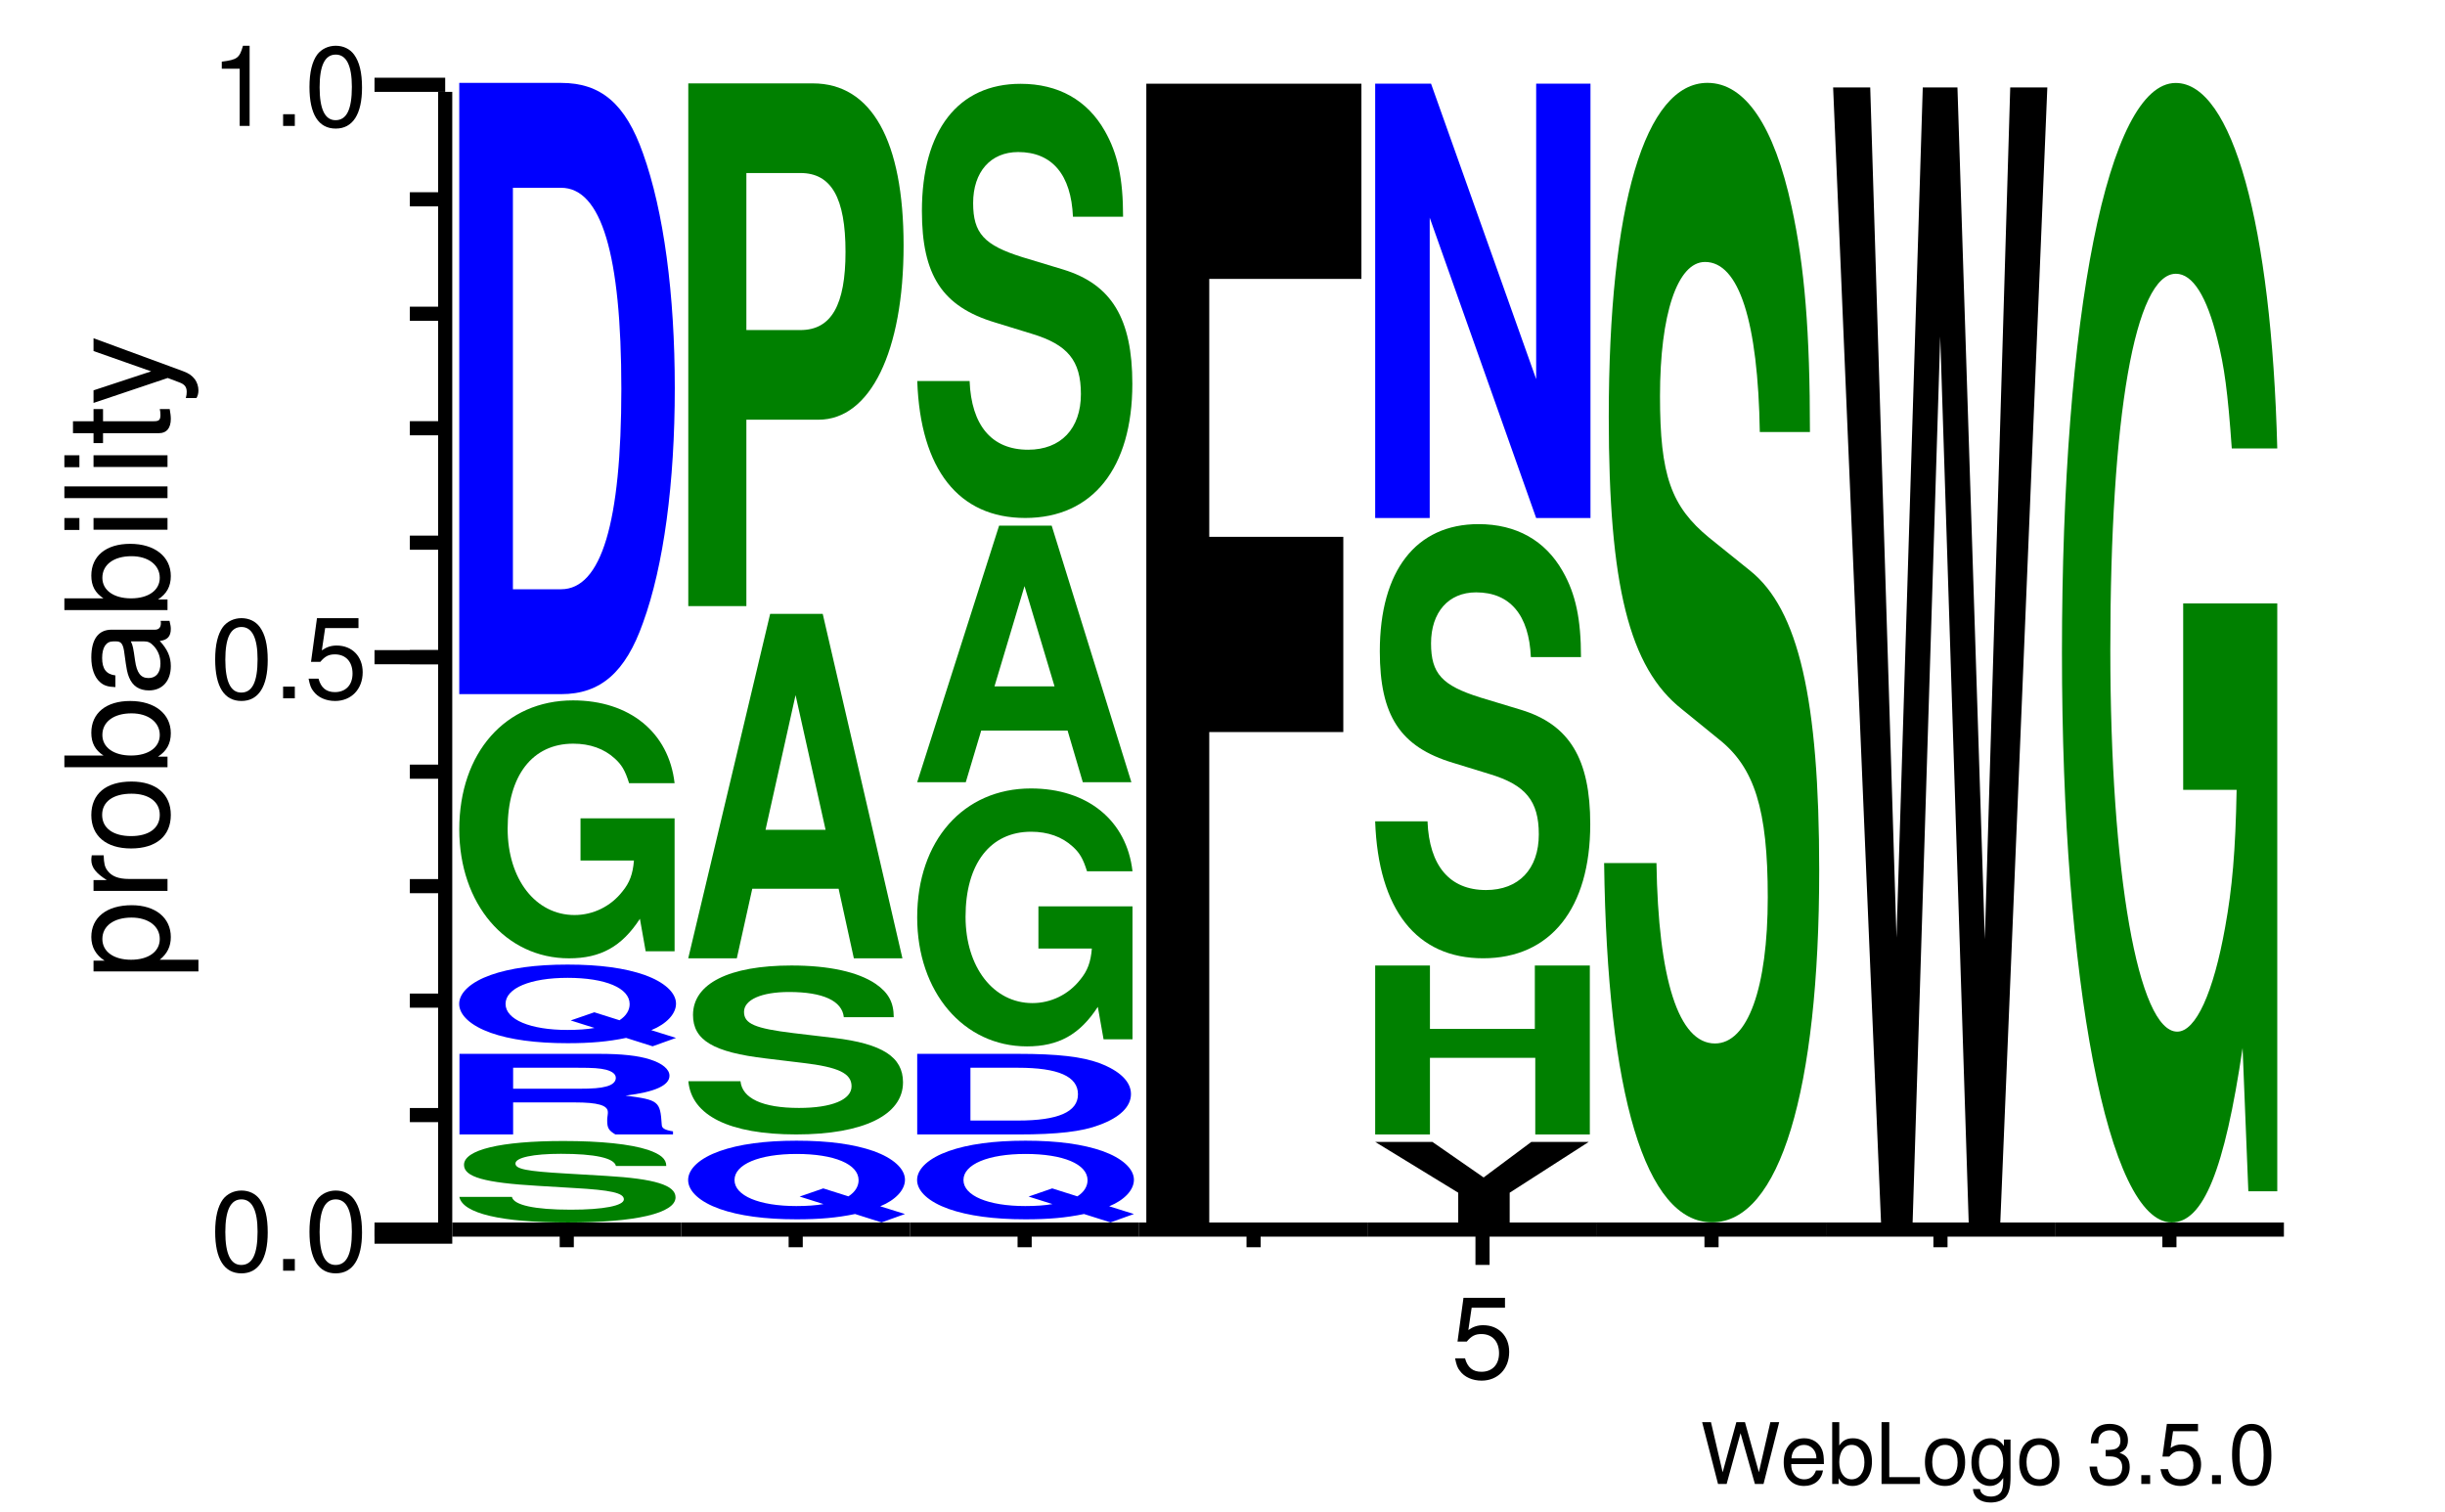 <?xml version="1.0" encoding="UTF-8"?>
<svg xmlns="http://www.w3.org/2000/svg" xmlns:xlink="http://www.w3.org/1999/xlink" width="173pt" height="107pt" viewBox="0 0 173 107" version="1.1" style="background: white" >
<defs>
<g>
<symbol overflow="visible" id="glyph0-0">
<path style="stroke:none;" d="M 4.469 0 L 5.578 -4.375 L 4.953 -4.375 L 4.141 -0.828 L 3.156 -4.375 L 2.547 -4.375 L 1.578 -0.828 L 0.75 -4.375 L 0.125 -4.375 L 1.25 0 L 1.859 0 L 2.844 -3.594 L 3.859 0 Z M 4.469 0 "/>
</symbol>
<symbol overflow="visible" id="glyph0-1">
<path style="stroke:none;" d="M 3.078 -1.406 C 3.078 -1.891 3.047 -2.172 2.953 -2.406 C 2.75 -2.922 2.266 -3.234 1.688 -3.234 C 0.797 -3.234 0.234 -2.562 0.234 -1.531 C 0.234 -0.5 0.781 0.141 1.672 0.141 C 2.391 0.141 2.891 -0.266 3.016 -0.953 L 2.516 -0.953 C 2.375 -0.547 2.094 -0.328 1.688 -0.328 C 1.375 -0.328 1.094 -0.469 0.938 -0.734 C 0.812 -0.906 0.766 -1.094 0.766 -1.406 Z M 0.781 -1.812 C 0.812 -2.391 1.172 -2.766 1.672 -2.766 C 2.172 -2.766 2.547 -2.359 2.547 -1.844 C 2.547 -1.844 2.547 -1.828 2.531 -1.812 Z M 0.781 -1.812 "/>
</symbol>
<symbol overflow="visible" id="glyph0-2">
<path style="stroke:none;" d="M 0.328 -4.375 L 0.328 0 L 0.781 0 L 0.781 -0.406 C 1.016 -0.031 1.328 0.141 1.766 0.141 C 2.594 0.141 3.141 -0.547 3.141 -1.578 C 3.141 -2.609 2.625 -3.234 1.797 -3.234 C 1.359 -3.234 1.062 -3.078 0.828 -2.719 L 0.828 -4.375 Z M 1.703 -2.766 C 2.25 -2.766 2.609 -2.281 2.609 -1.531 C 2.609 -0.812 2.25 -0.328 1.703 -0.328 C 1.172 -0.328 0.828 -0.812 0.828 -1.547 C 0.828 -2.281 1.172 -2.766 1.703 -2.766 Z M 1.703 -2.766 "/>
</symbol>
<symbol overflow="visible" id="glyph0-3">
<path style="stroke:none;" d="M 1.031 -4.375 L 0.484 -4.375 L 0.484 0 L 3.203 0 L 3.203 -0.484 L 1.031 -0.484 Z M 1.031 -4.375 "/>
</symbol>
<symbol overflow="visible" id="glyph0-4">
<path style="stroke:none;" d="M 1.625 -3.234 C 0.75 -3.234 0.219 -2.609 0.219 -1.547 C 0.219 -0.484 0.75 0.141 1.641 0.141 C 2.516 0.141 3.062 -0.484 3.062 -1.531 C 3.062 -2.609 2.531 -3.234 1.625 -3.234 Z M 1.641 -2.766 C 2.203 -2.766 2.531 -2.312 2.531 -1.531 C 2.531 -0.797 2.188 -0.328 1.641 -0.328 C 1.078 -0.328 0.734 -0.781 0.734 -1.547 C 0.734 -2.297 1.078 -2.766 1.641 -2.766 Z M 1.641 -2.766 "/>
</symbol>
<symbol overflow="visible" id="glyph0-5">
<path style="stroke:none;" d="M 2.469 -3.141 L 2.469 -2.688 C 2.219 -3.062 1.906 -3.234 1.516 -3.234 C 0.719 -3.234 0.172 -2.531 0.172 -1.516 C 0.172 -1 0.312 -0.578 0.562 -0.281 C 0.797 -0.016 1.141 0.141 1.469 0.141 C 1.859 0.141 2.141 -0.031 2.422 -0.422 L 2.422 -0.266 C 2.422 0.156 2.375 0.422 2.25 0.594 C 2.109 0.781 1.859 0.891 1.547 0.891 C 1.312 0.891 1.109 0.828 0.984 0.719 C 0.859 0.625 0.812 0.547 0.781 0.359 L 0.281 0.359 C 0.328 0.953 0.797 1.312 1.531 1.312 C 2 1.312 2.406 1.156 2.609 0.906 C 2.844 0.625 2.938 0.219 2.938 -0.516 L 2.938 -3.141 Z M 1.562 -2.766 C 2.109 -2.766 2.422 -2.312 2.422 -1.531 C 2.422 -0.781 2.094 -0.328 1.578 -0.328 C 1.031 -0.328 0.703 -0.781 0.703 -1.547 C 0.703 -2.297 1.031 -2.766 1.562 -2.766 Z M 1.562 -2.766 "/>
</symbol>
<symbol overflow="visible" id="glyph0-6">
<path style="stroke:none;" d=""/>
</symbol>
<symbol overflow="visible" id="glyph0-7">
<path style="stroke:none;" d="M 1.328 -1.953 L 1.609 -1.953 C 2.203 -1.953 2.5 -1.688 2.5 -1.188 C 2.5 -0.641 2.172 -0.328 1.609 -0.328 C 1.031 -0.328 0.75 -0.625 0.719 -1.234 L 0.188 -1.234 C 0.219 -0.891 0.281 -0.672 0.375 -0.484 C 0.594 -0.078 1.016 0.141 1.594 0.141 C 2.469 0.141 3.031 -0.391 3.031 -1.188 C 3.031 -1.734 2.828 -2.031 2.312 -2.203 C 2.719 -2.359 2.906 -2.656 2.906 -3.078 C 2.906 -3.812 2.422 -4.25 1.609 -4.25 C 0.75 -4.25 0.297 -3.781 0.281 -2.875 L 0.812 -2.875 C 0.812 -3.141 0.844 -3.281 0.906 -3.406 C 1.031 -3.641 1.297 -3.797 1.625 -3.797 C 2.094 -3.797 2.375 -3.516 2.375 -3.062 C 2.375 -2.766 2.266 -2.594 2.031 -2.484 C 1.891 -2.438 1.703 -2.406 1.328 -2.406 Z M 1.328 -1.953 "/>
</symbol>
<symbol overflow="visible" id="glyph0-8">
<path style="stroke:none;" d="M 1.141 -0.625 L 0.516 -0.625 L 0.516 0 L 1.141 0 Z M 1.141 -0.625 "/>
</symbol>
<symbol overflow="visible" id="glyph0-9">
<path style="stroke:none;" d="M 2.859 -4.25 L 0.656 -4.25 L 0.344 -1.938 L 0.828 -1.938 C 1.078 -2.234 1.281 -2.328 1.609 -2.328 C 2.172 -2.328 2.531 -1.938 2.531 -1.312 C 2.531 -0.703 2.188 -0.328 1.609 -0.328 C 1.141 -0.328 0.859 -0.562 0.734 -1.047 L 0.203 -1.047 C 0.281 -0.703 0.344 -0.531 0.469 -0.375 C 0.703 -0.047 1.141 0.141 1.625 0.141 C 2.484 0.141 3.078 -0.484 3.078 -1.391 C 3.078 -2.219 2.516 -2.797 1.703 -2.797 C 1.406 -2.797 1.156 -2.719 0.922 -2.547 L 1.094 -3.734 L 2.859 -3.734 Z M 2.859 -4.25 "/>
</symbol>
<symbol overflow="visible" id="glyph0-10">
<path style="stroke:none;" d="M 1.656 -4.25 C 1.25 -4.25 0.891 -4.078 0.672 -3.781 C 0.391 -3.406 0.266 -2.844 0.266 -2.062 C 0.266 -0.625 0.734 0.141 1.656 0.141 C 2.547 0.141 3.047 -0.625 3.047 -2.016 C 3.047 -2.844 2.906 -3.406 2.625 -3.781 C 2.406 -4.094 2.047 -4.25 1.656 -4.25 Z M 1.656 -3.781 C 2.219 -3.781 2.5 -3.203 2.5 -2.062 C 2.5 -0.859 2.219 -0.297 1.641 -0.297 C 1.078 -0.297 0.797 -0.891 0.797 -2.047 C 0.797 -3.219 1.078 -3.781 1.656 -3.781 Z M 1.656 -3.781 "/>
</symbol>
<symbol overflow="visible" id="glyph1-0">
<path style="stroke:none;" d="M 2.203 -5.672 C 1.672 -5.672 1.188 -5.438 0.891 -5.047 C 0.531 -4.547 0.344 -3.797 0.344 -2.75 C 0.344 -0.828 0.984 0.188 2.203 0.188 C 3.406 0.188 4.062 -0.828 4.062 -2.703 C 4.062 -3.797 3.875 -4.531 3.5 -5.047 C 3.203 -5.453 2.734 -5.672 2.203 -5.672 Z M 2.203 -5.047 C 2.953 -5.047 3.344 -4.281 3.344 -2.766 C 3.344 -1.156 2.969 -0.406 2.188 -0.406 C 1.438 -0.406 1.062 -1.188 1.062 -2.734 C 1.062 -4.281 1.438 -5.047 2.203 -5.047 Z M 2.203 -5.047 "/>
</symbol>
<symbol overflow="visible" id="glyph1-1">
<path style="stroke:none;" d="M 1.531 -0.828 L 0.703 -0.828 L 0.703 0 L 1.531 0 Z M 1.531 -0.828 "/>
</symbol>
<symbol overflow="visible" id="glyph1-2">
<path style="stroke:none;" d="M 3.812 -5.672 L 0.875 -5.672 L 0.453 -2.578 L 1.109 -2.578 C 1.438 -2.969 1.703 -3.109 2.141 -3.109 C 2.906 -3.109 3.391 -2.594 3.391 -1.75 C 3.391 -0.938 2.906 -0.438 2.141 -0.438 C 1.531 -0.438 1.156 -0.75 0.984 -1.391 L 0.281 -1.391 C 0.375 -0.922 0.453 -0.703 0.625 -0.5 C 0.938 -0.062 1.516 0.188 2.156 0.188 C 3.297 0.188 4.109 -0.641 4.109 -1.844 C 4.109 -2.969 3.359 -3.734 2.266 -3.734 C 1.875 -3.734 1.547 -3.625 1.219 -3.391 L 1.453 -4.969 L 3.812 -4.969 Z M 3.812 -5.672 "/>
</symbol>
<symbol overflow="visible" id="glyph1-3">
<path style="stroke:none;" d="M 2.078 -4.047 L 2.078 0 L 2.781 0 L 2.781 -5.672 L 2.312 -5.672 C 2.062 -4.797 1.906 -4.688 0.812 -4.547 L 0.812 -4.047 Z M 2.078 -4.047 "/>
</symbol>
<symbol overflow="visible" id="glyph2-0">
<path style="stroke:none;" d="M 2.188 -0.547 L 2.188 -1.375 L -0.547 -1.375 C -0.016 -1.812 0.234 -2.312 0.234 -2.984 C 0.234 -4.344 -0.859 -5.234 -2.531 -5.234 C -4.297 -5.234 -5.391 -4.375 -5.391 -2.984 C -5.391 -2.266 -5.062 -1.703 -4.453 -1.312 L -5.234 -1.312 L -5.234 -0.547 Z M -4.609 -2.844 C -4.609 -3.766 -3.797 -4.359 -2.547 -4.359 C -1.359 -4.359 -0.547 -3.75 -0.547 -2.844 C -0.547 -1.953 -1.344 -1.375 -2.578 -1.375 C -3.812 -1.375 -4.609 -1.953 -4.609 -2.844 Z M -4.609 -2.844 "/>
</symbol>
<symbol overflow="visible" id="glyph2-1">
<path style="stroke:none;" d="M -5.234 -0.688 L 0 -0.688 L 0 -1.531 L -2.719 -1.531 C -3.469 -1.531 -3.953 -1.719 -4.25 -2.125 C -4.438 -2.375 -4.5 -2.625 -4.516 -3.203 L -5.359 -3.203 C -5.375 -3.062 -5.391 -3 -5.391 -2.891 C -5.391 -2.344 -5.062 -1.938 -4.297 -1.453 L -5.234 -1.453 Z M -5.234 -0.688 "/>
</symbol>
<symbol overflow="visible" id="glyph2-2">
<path style="stroke:none;" d="M -5.391 -2.719 C -5.391 -1.25 -4.344 -0.359 -2.578 -0.359 C -0.812 -0.359 0.234 -1.234 0.234 -2.734 C 0.234 -4.203 -0.812 -5.094 -2.547 -5.094 C -4.344 -5.094 -5.391 -4.234 -5.391 -2.719 Z M -4.625 -2.734 C -4.625 -3.672 -3.844 -4.234 -2.547 -4.234 C -1.312 -4.234 -0.547 -3.656 -0.547 -2.734 C -0.547 -1.797 -1.312 -1.234 -2.578 -1.234 C -3.844 -1.234 -4.625 -1.797 -4.625 -2.734 Z M -4.625 -2.734 "/>
</symbol>
<symbol overflow="visible" id="glyph2-3">
<path style="stroke:none;" d="M -7.297 -0.547 L 0 -0.547 L 0 -1.297 L -0.672 -1.297 C -0.062 -1.688 0.234 -2.219 0.234 -2.953 C 0.234 -4.328 -0.906 -5.234 -2.641 -5.234 C -4.344 -5.234 -5.391 -4.375 -5.391 -2.984 C -5.391 -2.266 -5.125 -1.766 -4.531 -1.375 L -7.297 -1.375 Z M -4.609 -2.828 C -4.609 -3.766 -3.797 -4.359 -2.547 -4.359 C -1.359 -4.359 -0.547 -3.734 -0.547 -2.828 C -0.547 -1.953 -1.344 -1.375 -2.578 -1.375 C -3.812 -1.375 -4.609 -1.953 -4.609 -2.828 Z M -4.609 -2.828 "/>
</symbol>
<symbol overflow="visible" id="glyph2-4">
<path style="stroke:none;" d="M -0.484 -5.344 C -0.469 -5.266 -0.469 -5.219 -0.469 -5.172 C -0.469 -4.875 -0.625 -4.719 -0.875 -4.719 L -3.953 -4.719 C -4.891 -4.719 -5.391 -4.047 -5.391 -2.75 C -5.391 -1.984 -5.172 -1.359 -4.781 -1.016 C -4.516 -0.766 -4.203 -0.672 -3.688 -0.656 L -3.688 -1.484 C -4.328 -1.562 -4.625 -1.938 -4.625 -2.719 C -4.625 -3.469 -4.344 -3.891 -3.844 -3.891 L -3.625 -3.891 C -3.266 -3.891 -3.125 -3.688 -3.047 -3.016 C -2.891 -1.844 -2.844 -1.656 -2.719 -1.344 C -2.469 -0.734 -2 -0.422 -1.312 -0.422 C -0.375 -0.422 0.234 -1.078 0.234 -2.141 C 0.234 -2.797 0 -3.328 -0.547 -3.922 C -0.016 -3.984 0.234 -4.234 0.234 -4.781 C 0.234 -4.953 0.203 -5.078 0.141 -5.344 Z M -1.656 -3.891 C -1.375 -3.891 -1.203 -3.812 -0.969 -3.562 C -0.656 -3.219 -0.5 -2.812 -0.5 -2.312 C -0.5 -1.672 -0.812 -1.297 -1.344 -1.297 C -1.891 -1.297 -2.172 -1.656 -2.297 -2.547 C -2.422 -3.438 -2.453 -3.609 -2.594 -3.891 Z M -1.656 -3.891 "/>
</symbol>
<symbol overflow="visible" id="glyph2-5">
<path style="stroke:none;" d="M -5.234 -1.5 L -5.234 -0.672 L 0 -0.672 L 0 -1.5 Z M -7.297 -1.5 L -7.297 -0.656 L -6.234 -0.656 L -6.234 -1.5 Z M -7.297 -1.5 "/>
</symbol>
<symbol overflow="visible" id="glyph2-6">
<path style="stroke:none;" d="M -7.297 -1.516 L -7.297 -0.688 L 0 -0.688 L 0 -1.516 Z M -7.297 -1.516 "/>
</symbol>
<symbol overflow="visible" id="glyph2-7">
<path style="stroke:none;" d="M -5.234 -2.547 L -5.234 -1.688 L -6.688 -1.688 L -6.688 -0.844 L -5.234 -0.844 L -5.234 -0.141 L -4.562 -0.141 L -4.562 -0.844 L -0.594 -0.844 C -0.062 -0.844 0.234 -1.203 0.234 -1.859 C 0.234 -2.062 0.203 -2.266 0.156 -2.547 L -0.547 -2.547 C -0.516 -2.438 -0.5 -2.297 -0.5 -2.141 C -0.5 -1.781 -0.594 -1.688 -0.969 -1.688 L -4.562 -1.688 L -4.562 -2.547 Z M -5.234 -2.547 "/>
</symbol>
<symbol overflow="visible" id="glyph2-8">
<path style="stroke:none;" d="M -5.234 -3.875 L -1.156 -2.438 L -5.234 -1.094 L -5.234 -0.203 L 0.016 -1.969 L 0.844 -1.656 C 1.219 -1.516 1.359 -1.328 1.359 -0.984 C 1.359 -0.859 1.344 -0.719 1.297 -0.547 L 2.047 -0.547 C 2.141 -0.703 2.188 -0.875 2.188 -1.094 C 2.188 -1.375 2.094 -1.656 1.938 -1.875 C 1.734 -2.141 1.516 -2.297 1.094 -2.453 L -5.234 -4.781 Z M -5.234 -3.875 "/>
</symbol>
<symbol overflow="visible" id="glyph3-0">
<path style="stroke:none;" d="M 15.453 -3.828 C 15.453 -4.328 15.062 -4.656 14.156 -4.969 C 12.906 -5.375 10.844 -5.594 8.172 -5.594 C 3.719 -5.594 1.141 -4.969 1.141 -3.906 C 1.141 -3.047 2.594 -2.641 6.359 -2.422 L 8.953 -2.266 C 11.5 -2.125 12.453 -1.922 12.453 -1.469 C 12.453 -1.016 11.016 -0.734 8.703 -0.734 C 6.109 -0.734 4.656 -1.062 4.531 -1.641 L 0.812 -1.641 C 1.047 -0.469 3.766 0.172 8.5 0.172 C 13.281 0.172 16.109 -0.484 16.109 -1.609 C 16.109 -2.469 14.641 -2.922 11.203 -3.125 L 8.297 -3.297 C 5.578 -3.453 4.781 -3.609 4.781 -4 C 4.781 -4.422 6.031 -4.688 8 -4.688 C 10.406 -4.688 11.766 -4.391 11.891 -3.828 Z M 15.453 -3.828 "/>
</symbol>
<symbol overflow="visible" id="glyph4-0">
<path style="stroke:none;" d="M 5.828 -2.266 L 10.188 -2.266 C 11.828 -2.266 12.531 -2.062 12.531 -1.578 C 12.531 -1.531 12.531 -1.453 12.516 -1.359 C 12.484 -1.203 12.484 -1.062 12.484 -0.984 C 12.484 -0.453 12.594 -0.281 13.062 0 L 17.141 0 L 17.141 -0.219 C 16.562 -0.312 16.344 -0.438 16.344 -0.688 C 16.234 -2.359 16.141 -2.438 13.781 -2.75 C 15.859 -3 16.891 -3.469 16.891 -4.156 C 16.891 -4.609 16.391 -5.031 15.5 -5.312 C 14.672 -5.578 13.5 -5.703 11.922 -5.703 L 2.031 -5.703 L 2.031 0 L 5.828 0 Z M 5.828 -3.234 L 5.828 -4.719 L 10.406 -4.719 C 11.5 -4.719 11.953 -4.688 12.406 -4.578 C 12.859 -4.453 13.094 -4.266 13.094 -4 C 13.094 -3.719 12.844 -3.5 12.406 -3.391 C 12 -3.281 11.5 -3.234 10.406 -3.234 Z M 5.828 -3.234 "/>
</symbol>
<symbol overflow="visible" id="glyph5-0">
<path style="stroke:none;" d="M 14.531 -0.75 C 15.609 -1.188 16.281 -1.906 16.281 -2.625 C 16.281 -3.406 15.453 -4.156 14.062 -4.656 C 12.672 -5.141 10.891 -5.391 8.609 -5.391 C 6.344 -5.391 4.547 -5.141 3.172 -4.656 C 1.766 -4.156 0.938 -3.406 0.938 -2.609 C 0.938 -1.812 1.766 -1.062 3.172 -0.562 C 4.547 -0.078 6.359 0.172 8.609 0.172 C 10.25 0.172 11.469 0.062 12.75 -0.203 L 14.625 0.391 L 16.281 -0.203 Z M 10.5 -2.016 L 8.828 -1.438 L 10.516 -0.906 C 10.016 -0.812 9.297 -0.766 8.594 -0.766 C 5.969 -0.766 4.219 -1.5 4.219 -2.609 C 4.219 -3.719 5.969 -4.453 8.609 -4.453 C 11.281 -4.453 13 -3.734 13 -2.594 C 13 -2.172 12.766 -1.766 12.281 -1.453 Z M 10.5 -2.016 "/>
</symbol>
<symbol overflow="visible" id="glyph6-0">
<path style="stroke:none;" d="M 16.188 -9.359 L 9.531 -9.359 L 9.531 -6.375 L 13.312 -6.375 C 13.234 -5.406 13 -4.797 12.5 -4.188 C 11.672 -3.125 10.422 -2.516 9.109 -2.516 C 6.359 -2.516 4.375 -5.047 4.375 -8.625 C 4.375 -12.375 6.125 -14.641 9.016 -14.641 C 10.203 -14.641 11.203 -14.281 11.953 -13.594 C 12.438 -13.156 12.688 -12.75 12.969 -11.844 L 16.188 -11.844 C 15.781 -15.438 13 -17.703 9 -17.703 C 4.219 -17.703 0.953 -14 0.953 -8.578 C 0.953 -3.297 4.234 0.547 8.719 0.547 C 10.953 0.547 12.453 -0.281 13.734 -2.25 L 14.141 0.047 L 16.188 0.047 Z M 16.188 -9.359 "/>
</symbol>
<symbol overflow="visible" id="glyph7-0">
<path style="stroke:none;" d="M 1.938 0 L 9.141 0 C 11.938 0 13.703 -1.547 14.938 -5.047 C 16.406 -9.078 17.188 -14.953 17.188 -21.656 C 17.188 -28.297 16.406 -34.172 14.938 -38.266 C 13.703 -41.766 11.969 -43.25 9.141 -43.25 L 1.938 -43.25 Z M 5.734 -7.422 L 5.734 -35.828 L 9.141 -35.828 C 11.984 -35.828 13.406 -31.141 13.406 -21.594 C 13.406 -12.109 11.984 -7.422 9.141 -7.422 Z M 5.734 -7.422 "/>
</symbol>
<symbol overflow="visible" id="glyph8-0">
<path style="stroke:none;" d="M 15.344 -7.938 C 15.344 -8.984 14.969 -9.672 14.062 -10.297 C 12.812 -11.141 10.766 -11.594 8.109 -11.594 C 3.688 -11.594 1.141 -10.312 1.141 -8.094 C 1.141 -6.312 2.578 -5.453 6.312 -5.016 L 8.906 -4.703 C 11.422 -4.406 12.359 -3.969 12.359 -3.047 C 12.359 -2.094 10.953 -1.516 8.641 -1.516 C 6.062 -1.516 4.625 -2.188 4.5 -3.406 L 0.812 -3.406 C 1.031 -0.969 3.734 0.359 8.438 0.359 C 13.203 0.359 16 -1.016 16 -3.328 C 16 -5.125 14.531 -6.062 11.125 -6.469 L 8.234 -6.812 C 5.531 -7.141 4.75 -7.469 4.75 -8.312 C 4.75 -9.172 5.984 -9.719 7.938 -9.719 C 10.344 -9.719 11.688 -9.094 11.812 -7.938 Z M 15.344 -7.938 "/>
</symbol>
<symbol overflow="visible" id="glyph9-0">
<path style="stroke:none;" d="M 11.219 -4.922 L 12.297 0 L 15.734 0 L 10.094 -24.375 L 6.375 -24.375 L 0.578 0 L 4.016 0 L 5.109 -4.922 Z M 10.297 -9.094 L 6.047 -9.094 L 8.172 -18.625 Z M 10.297 -9.094 "/>
</symbol>
<symbol overflow="visible" id="glyph10-0">
<path style="stroke:none;" d="M 6.188 -13.188 L 11.297 -13.188 C 14.953 -13.188 17.312 -18.016 17.312 -25.516 C 17.312 -32.922 15.047 -36.984 10.891 -36.984 L 2.078 -36.984 L 2.078 0 L 6.188 0 Z M 6.188 -19.531 L 6.188 -30.641 L 10.016 -30.641 C 12.203 -30.641 13.203 -28.875 13.203 -25.062 C 13.203 -21.312 12.203 -19.531 10.016 -19.531 Z M 6.188 -19.531 "/>
</symbol>
<symbol overflow="visible" id="glyph11-0">
<path style="stroke:none;" d="M 1.922 0 L 9.062 0 C 11.844 0 13.594 -0.203 14.812 -0.672 C 16.266 -1.203 17.047 -1.969 17.047 -2.859 C 17.047 -3.734 16.266 -4.5 14.812 -5.047 C 13.594 -5.5 11.859 -5.703 9.062 -5.703 L 1.922 -5.703 Z M 5.688 -0.984 L 5.688 -4.719 L 9.062 -4.719 C 11.891 -4.719 13.297 -4.109 13.297 -2.844 C 13.297 -1.594 11.891 -0.984 9.062 -0.984 Z M 5.688 -0.984 "/>
</symbol>
<symbol overflow="visible" id="glyph12-0">
<path style="stroke:none;" d="M 11.219 -3.656 L 12.297 0 L 15.734 0 L 10.094 -18.156 L 6.375 -18.156 L 0.578 0 L 4.016 0 L 5.109 -3.656 Z M 10.297 -6.781 L 6.047 -6.781 L 8.172 -13.875 Z M 10.297 -6.781 "/>
</symbol>
<symbol overflow="visible" id="glyph13-0">
<path style="stroke:none;" d="M 15.375 -20.391 C 15.375 -23.078 15 -24.859 14.078 -26.469 C 12.844 -28.641 10.797 -29.797 8.125 -29.797 C 3.703 -29.797 1.141 -26.5 1.141 -20.797 C 1.141 -16.25 2.578 -14.031 6.328 -12.906 L 8.922 -12.109 C 11.453 -11.344 12.391 -10.219 12.391 -7.844 C 12.391 -5.391 10.969 -3.906 8.656 -3.906 C 6.078 -3.906 4.641 -5.625 4.516 -8.766 L 0.812 -8.766 C 1.031 -2.5 3.75 0.922 8.453 0.922 C 13.219 0.922 16.031 -2.609 16.031 -8.562 C 16.031 -13.188 14.562 -15.609 11.141 -16.656 L 8.25 -17.531 C 5.547 -18.375 4.766 -19.219 4.766 -21.359 C 4.766 -23.562 6 -24.969 7.953 -24.969 C 10.359 -24.969 11.703 -23.359 11.828 -20.391 Z M 15.375 -20.391 "/>
</symbol>
<symbol overflow="visible" id="glyph14-0">
<path style="stroke:none;" d="M 6.656 -34.703 L 16.141 -34.703 L 16.141 -48.516 L 6.656 -48.516 L 6.656 -66.766 L 17.422 -66.766 L 17.422 -80.578 L 2.203 -80.578 L 2.203 0 L 6.656 0 Z M 6.656 -34.703 "/>
</symbol>
<symbol overflow="visible" id="glyph15-0">
<path style="stroke:none;" d="M 10.172 -2.109 L 15.766 -5.703 L 11.703 -5.703 L 8.328 -3.188 L 4.703 -5.703 L 0.656 -5.703 L 6.531 -2.109 L 6.531 0 L 10.172 0 Z M 10.172 -2.109 "/>
</symbol>
<symbol overflow="visible" id="glyph16-0">
<path style="stroke:none;" d="M 13.078 -5.422 L 13.078 0 L 16.938 0 L 16.938 -11.953 L 13.047 -11.953 L 13.047 -7.469 L 5.625 -7.469 L 5.625 -11.953 L 1.75 -11.953 L 1.75 0 L 5.625 0 L 5.625 -5.422 Z M 13.078 -5.422 "/>
</symbol>
<symbol overflow="visible" id="glyph17-0">
<path style="stroke:none;" d="M 13.141 0 L 16.984 0 L 16.984 -30.734 L 13.141 -30.734 L 13.141 -9.828 L 5.703 -30.734 L 1.75 -30.734 L 1.75 0 L 5.609 0 L 5.609 -21.25 Z M 13.141 0 "/>
</symbol>
<symbol overflow="visible" id="glyph18-0">
<path style="stroke:none;" d="M 15.375 -53.5 C 15.375 -60.578 15 -65.219 14.078 -69.438 C 12.844 -75.141 10.797 -78.203 8.125 -78.203 C 3.703 -78.203 1.141 -69.547 1.141 -54.562 C 1.141 -42.641 2.578 -36.828 6.328 -33.875 L 8.922 -31.766 C 11.453 -29.766 12.391 -26.812 12.391 -20.578 C 12.391 -14.141 10.969 -10.234 8.656 -10.234 C 6.078 -10.234 4.641 -14.781 4.516 -23 L 0.812 -23 C 1.031 -6.547 3.75 2.422 8.453 2.422 C 13.219 2.422 16.031 -6.859 16.031 -22.484 C 16.031 -34.609 14.562 -40.953 11.141 -43.688 L 8.25 -46.016 C 5.547 -48.234 4.766 -50.438 4.766 -56.031 C 4.766 -61.844 6 -65.531 7.953 -65.531 C 10.359 -65.531 11.703 -61.312 11.828 -53.5 Z M 15.375 -53.5 "/>
</symbol>
<symbol overflow="visible" id="glyph19-0">
<path style="stroke:none;" d="M 12.047 0 L 15.375 -80.312 L 12.75 -80.312 L 10.953 -20.047 L 9.016 -80.312 L 6.562 -80.312 L 4.703 -20.156 L 2.844 -80.312 L 0.219 -80.312 L 3.609 0 L 5.844 0 L 7.797 -62.688 L 9.812 0 Z M 12.047 0 "/>
</symbol>
<symbol overflow="visible" id="glyph20-0">
<path style="stroke:none;" d="M 16.188 -41.375 L 9.531 -41.375 L 9.531 -28.188 L 13.312 -28.188 C 13.234 -23.859 13 -21.219 12.5 -18.469 C 11.672 -13.828 10.422 -11.078 9.109 -11.078 C 6.359 -11.078 4.375 -22.266 4.375 -38.109 C 4.375 -54.672 6.125 -64.703 9.016 -64.703 C 10.203 -64.703 11.203 -63.109 11.953 -60.062 C 12.438 -58.156 12.688 -56.359 12.969 -52.344 L 16.188 -52.344 C 15.781 -68.188 13 -78.203 9 -78.203 C 4.219 -78.203 0.953 -61.844 0.953 -37.891 C 0.953 -14.562 4.234 2.422 8.719 2.422 C 10.953 2.422 12.453 -1.266 13.734 -9.922 L 14.141 0.219 L 16.188 0.219 Z M 16.188 -41.375 "/>
</symbol>
</g>
</defs>
<g id="surface1">
<g style="fill:rgb(0%,0%,0%);fill-opacity:1;">
  <use xlink:href="#glyph0-0" x="120.312" y="105"/>
  <use xlink:href="#glyph0-1" x="125.976" y="105"/>
  <use xlink:href="#glyph0-2" x="129.312" y="105"/>
  <use xlink:href="#glyph0-3" x="132.648" y="105"/>
  <use xlink:href="#glyph0-4" x="135.984" y="105"/>
  <use xlink:href="#glyph0-5" x="139.32" y="105"/>
  <use xlink:href="#glyph0-4" x="142.656" y="105"/>
  <use xlink:href="#glyph0-6" x="145.992" y="105"/>
  <use xlink:href="#glyph0-7" x="147.66" y="105"/>
  <use xlink:href="#glyph0-8" x="150.996" y="105"/>
  <use xlink:href="#glyph0-9" x="152.664" y="105"/>
  <use xlink:href="#glyph0-8" x="156" y="105"/>
  <use xlink:href="#glyph0-10" x="157.668" y="105"/>
</g>
<path style="fill:none;stroke-width:4.167;stroke-linecap:butt;stroke-linejoin:miter;stroke:rgb(0%,0%,0%);stroke-opacity:1;stroke-miterlimit:10;" d="M 110.417 81.25 L 131.25 81.25 L 131.25 418.75 " transform="matrix(0.24,0,0,-0.24,0,107)"/>
<g style="fill:rgb(0%,0%,0%);fill-opacity:1;">
  <use xlink:href="#glyph1-0" x="14.881" y="89.91"/>
  <use xlink:href="#glyph1-1" x="19.329" y="89.91"/>
  <use xlink:href="#glyph1-0" x="21.553" y="89.91"/>
</g>
<path style="fill:none;stroke-width:4.167;stroke-linecap:butt;stroke-linejoin:miter;stroke:rgb(0%,0%,0%);stroke-opacity:1;stroke-miterlimit:10;" d="M 110.417 83.333 L 131.25 83.333 " transform="matrix(0.24,0,0,-0.24,0,107)"/>
<g style="fill:rgb(0%,0%,0%);fill-opacity:1;">
  <use xlink:href="#glyph1-0" x="14.881" y="49.41"/>
  <use xlink:href="#glyph1-1" x="19.329" y="49.41"/>
  <use xlink:href="#glyph1-2" x="21.553" y="49.41"/>
</g>
<path style="fill:none;stroke-width:4.167;stroke-linecap:butt;stroke-linejoin:miter;stroke:rgb(0%,0%,0%);stroke-opacity:1;stroke-miterlimit:10;" d="M 110.417 252.083 L 131.25 252.083 " transform="matrix(0.24,0,0,-0.24,0,107)"/>
<g style="fill:rgb(0%,0%,0%);fill-opacity:1;">
  <use xlink:href="#glyph1-3" x="14.881" y="8.91"/>
  <use xlink:href="#glyph1-1" x="19.329" y="8.91"/>
  <use xlink:href="#glyph1-0" x="21.553" y="8.91"/>
</g>
<path style="fill:none;stroke-width:4.167;stroke-linecap:butt;stroke-linejoin:miter;stroke:rgb(0%,0%,0%);stroke-opacity:1;stroke-miterlimit:10;" d="M 110.417 420.833 L 131.25 420.833 " transform="matrix(0.24,0,0,-0.24,0,107)"/>
<path style="fill:none;stroke-width:4.167;stroke-linecap:butt;stroke-linejoin:miter;stroke:rgb(0%,0%,0%);stroke-opacity:1;stroke-miterlimit:10;" d="M 131.25 83.333 L 120.833 83.333 " transform="matrix(0.24,0,0,-0.24,0,107)"/>
<path style="fill:none;stroke-width:4.167;stroke-linecap:butt;stroke-linejoin:miter;stroke:rgb(0%,0%,0%);stroke-opacity:1;stroke-miterlimit:10;" d="M 131.25 117.09 L 120.833 117.09 " transform="matrix(0.24,0,0,-0.24,0,107)"/>
<path style="fill:none;stroke-width:4.167;stroke-linecap:butt;stroke-linejoin:miter;stroke:rgb(0%,0%,0%);stroke-opacity:1;stroke-miterlimit:10;" d="M 131.25 150.83 L 120.833 150.83 " transform="matrix(0.24,0,0,-0.24,0,107)"/>
<path style="fill:none;stroke-width:4.167;stroke-linecap:butt;stroke-linejoin:miter;stroke:rgb(0%,0%,0%);stroke-opacity:1;stroke-miterlimit:10;" d="M 131.25 184.587 L 120.833 184.587 " transform="matrix(0.24,0,0,-0.24,0,107)"/>
<path style="fill:none;stroke-width:4.167;stroke-linecap:butt;stroke-linejoin:miter;stroke:rgb(0%,0%,0%);stroke-opacity:1;stroke-miterlimit:10;" d="M 131.25 218.327 L 120.833 218.327 " transform="matrix(0.24,0,0,-0.24,0,107)"/>
<path style="fill:none;stroke-width:4.167;stroke-linecap:butt;stroke-linejoin:miter;stroke:rgb(0%,0%,0%);stroke-opacity:1;stroke-miterlimit:10;" d="M 131.25 252.083 L 120.833 252.083 " transform="matrix(0.24,0,0,-0.24,0,107)"/>
<path style="fill:none;stroke-width:4.167;stroke-linecap:butt;stroke-linejoin:miter;stroke:rgb(0%,0%,0%);stroke-opacity:1;stroke-miterlimit:10;" d="M 131.25 285.84 L 120.833 285.84 " transform="matrix(0.24,0,0,-0.24,0,107)"/>
<path style="fill:none;stroke-width:4.167;stroke-linecap:butt;stroke-linejoin:miter;stroke:rgb(0%,0%,0%);stroke-opacity:1;stroke-miterlimit:10;" d="M 131.25 319.58 L 120.833 319.58 " transform="matrix(0.24,0,0,-0.24,0,107)"/>
<path style="fill:none;stroke-width:4.167;stroke-linecap:butt;stroke-linejoin:miter;stroke:rgb(0%,0%,0%);stroke-opacity:1;stroke-miterlimit:10;" d="M 131.25 353.337 L 120.833 353.337 " transform="matrix(0.24,0,0,-0.24,0,107)"/>
<path style="fill:none;stroke-width:4.167;stroke-linecap:butt;stroke-linejoin:miter;stroke:rgb(0%,0%,0%);stroke-opacity:1;stroke-miterlimit:10;" d="M 131.25 387.077 L 120.833 387.077 " transform="matrix(0.24,0,0,-0.24,0,107)"/>
<g style="fill:rgb(0%,0%,0%);fill-opacity:1;">
  <use xlink:href="#glyph2-0" x="11.852" y="69.283"/>
  <use xlink:href="#glyph2-1" x="11.852" y="63.723"/>
  <use xlink:href="#glyph2-2" x="11.852" y="60.393"/>
  <use xlink:href="#glyph2-3" x="11.852" y="54.833"/>
  <use xlink:href="#glyph2-4" x="11.852" y="49.273"/>
  <use xlink:href="#glyph2-3" x="11.852" y="43.713"/>
  <use xlink:href="#glyph2-5" x="11.852" y="38.153"/>
  <use xlink:href="#glyph2-6" x="11.852" y="35.933"/>
  <use xlink:href="#glyph2-5" x="11.852" y="33.713"/>
  <use xlink:href="#glyph2-7" x="11.852" y="31.493"/>
  <use xlink:href="#glyph2-8" x="11.852" y="28.713"/>
</g>
<path style="fill:none;stroke-width:4.167;stroke-linecap:butt;stroke-linejoin:miter;stroke:rgb(0%,0%,0%);stroke-opacity:1;stroke-miterlimit:10;" d="M 133.333 83.333 L 200.83 83.333 M 167.09 83.333 L 167.09 78.125 " transform="matrix(0.24,0,0,-0.24,0,107)"/>
<g style="fill:rgb(0%,50.194%,0%);fill-opacity:1;">
  <use xlink:href="#glyph3-0" x="31.69" y="86.327"/>
</g>
<g style="fill:rgb(0%,0%,100%);fill-opacity:1;">
  <use xlink:href="#glyph4-0" x="30.479" y="80.269"/>
</g>
<g style="fill:rgb(0%,0%,100%);fill-opacity:1;">
  <use xlink:href="#glyph5-0" x="31.552" y="73.641"/>
</g>
<g style="fill:rgb(0%,50.194%,0%);fill-opacity:1;">
  <use xlink:href="#glyph6-0" x="31.544" y="67.26"/>
</g>
<g style="fill:rgb(0%,0%,100%);fill-opacity:1;">
  <use xlink:href="#glyph7-0" x="30.558" y="49.115"/>
</g>
<path style="fill:none;stroke-width:4.167;stroke-linecap:butt;stroke-linejoin:miter;stroke:rgb(0%,0%,0%);stroke-opacity:1;stroke-miterlimit:10;" d="M 200.83 83.333 L 268.327 83.333 M 234.587 83.333 L 234.587 78.125 " transform="matrix(0.24,0,0,-0.24,0,107)"/>
<g style="fill:rgb(0%,0%,100%);fill-opacity:1;">
  <use xlink:href="#glyph5-0" x="47.752" y="86.102"/>
</g>
<g style="fill:rgb(0%,50.194%,0%);fill-opacity:1;">
  <use xlink:href="#glyph8-0" x="47.894" y="79.909"/>
</g>
<g style="fill:rgb(0%,50.194%,0%);fill-opacity:1;">
  <use xlink:href="#glyph9-0" x="48.119" y="67.808"/>
</g>
<g style="fill:rgb(0%,50.194%,0%);fill-opacity:1;">
  <use xlink:href="#glyph10-0" x="46.623" y="42.884"/>
</g>
<path style="fill:none;stroke-width:4.167;stroke-linecap:butt;stroke-linejoin:miter;stroke:rgb(0%,0%,0%);stroke-opacity:1;stroke-miterlimit:10;" d="M 268.327 83.333 L 335.84 83.333 M 302.083 83.333 L 302.083 78.125 " transform="matrix(0.24,0,0,-0.24,0,107)"/>
<g style="fill:rgb(0%,0%,100%);fill-opacity:1;">
  <use xlink:href="#glyph5-0" x="63.952" y="86.102"/>
</g>
<g style="fill:rgb(0%,0%,100%);fill-opacity:1;">
  <use xlink:href="#glyph11-0" x="62.977" y="80.269"/>
</g>
<g style="fill:rgb(0%,50.194%,0%);fill-opacity:1;">
  <use xlink:href="#glyph6-0" x="63.944" y="73.491"/>
</g>
<g style="fill:rgb(0%,50.194%,0%);fill-opacity:1;">
  <use xlink:href="#glyph12-0" x="64.319" y="55.347"/>
</g>
<g style="fill:rgb(0%,50.194%,0%);fill-opacity:1;">
  <use xlink:href="#glyph13-0" x="64.09" y="35.727"/>
</g>
<path style="fill:none;stroke-width:4.167;stroke-linecap:butt;stroke-linejoin:miter;stroke:rgb(0%,0%,0%);stroke-opacity:1;stroke-miterlimit:10;" d="M 335.84 83.333 L 403.337 83.333 M 369.58 83.333 L 369.58 78.125 " transform="matrix(0.24,0,0,-0.24,0,107)"/>
<g style="fill:rgb(0%,0%,0%);fill-opacity:1;">
  <use xlink:href="#glyph14-0" x="78.907" y="86.5"/>
</g>
<path style="fill:none;stroke-width:4.167;stroke-linecap:butt;stroke-linejoin:miter;stroke:rgb(0%,0%,0%);stroke-opacity:1;stroke-miterlimit:10;" d="M 403.337 83.333 L 470.833 83.333 M 437.077 83.333 L 437.077 72.917 " transform="matrix(0.24,0,0,-0.24,0,107)"/>
<g style="fill:rgb(0%,0%,0%);fill-opacity:1;">
  <use xlink:href="#glyph1-2" x="102.676" y="97.5"/>
</g>
<g style="fill:rgb(0%,0%,0%);fill-opacity:1;">
  <use xlink:href="#glyph15-0" x="96.648" y="86.5"/>
</g>
<g style="fill:rgb(0%,50.194%,0%);fill-opacity:1;">
  <use xlink:href="#glyph16-0" x="95.553" y="80.269"/>
</g>
<g style="fill:rgb(0%,50.194%,0%);fill-opacity:1;">
  <use xlink:href="#glyph13-0" x="96.49" y="66.882"/>
</g>
<g style="fill:rgb(0%,0%,100%);fill-opacity:1;">
  <use xlink:href="#glyph17-0" x="95.553" y="36.654"/>
</g>
<path style="fill:none;stroke-width:4.167;stroke-linecap:butt;stroke-linejoin:miter;stroke:rgb(0%,0%,0%);stroke-opacity:1;stroke-miterlimit:10;" d="M 470.833 83.333 L 538.33 83.333 M 504.59 83.333 L 504.59 78.125 " transform="matrix(0.24,0,0,-0.24,0,107)"/>
<g style="fill:rgb(0%,50.194%,0%);fill-opacity:1;">
  <use xlink:href="#glyph18-0" x="112.69" y="84.066"/>
</g>
<path style="fill:none;stroke-width:4.167;stroke-linecap:butt;stroke-linejoin:miter;stroke:rgb(0%,0%,0%);stroke-opacity:1;stroke-miterlimit:10;" d="M 538.33 83.333 L 605.827 83.333 M 572.087 83.333 L 572.087 78.125 " transform="matrix(0.24,0,0,-0.24,0,107)"/>
<g style="fill:rgb(0%,0%,0%);fill-opacity:1;">
  <use xlink:href="#glyph19-0" x="129.487" y="86.5"/>
</g>
<path style="fill:none;stroke-width:4.167;stroke-linecap:butt;stroke-linejoin:miter;stroke:rgb(0%,0%,0%);stroke-opacity:1;stroke-miterlimit:10;" d="M 605.827 83.333 L 673.34 83.333 M 639.583 83.333 L 639.583 78.125 " transform="matrix(0.24,0,0,-0.24,0,107)"/>
<g style="fill:rgb(0%,50.194%,0%);fill-opacity:1;">
  <use xlink:href="#glyph20-0" x="144.944" y="84.073"/>
</g>
</g>
</svg>
